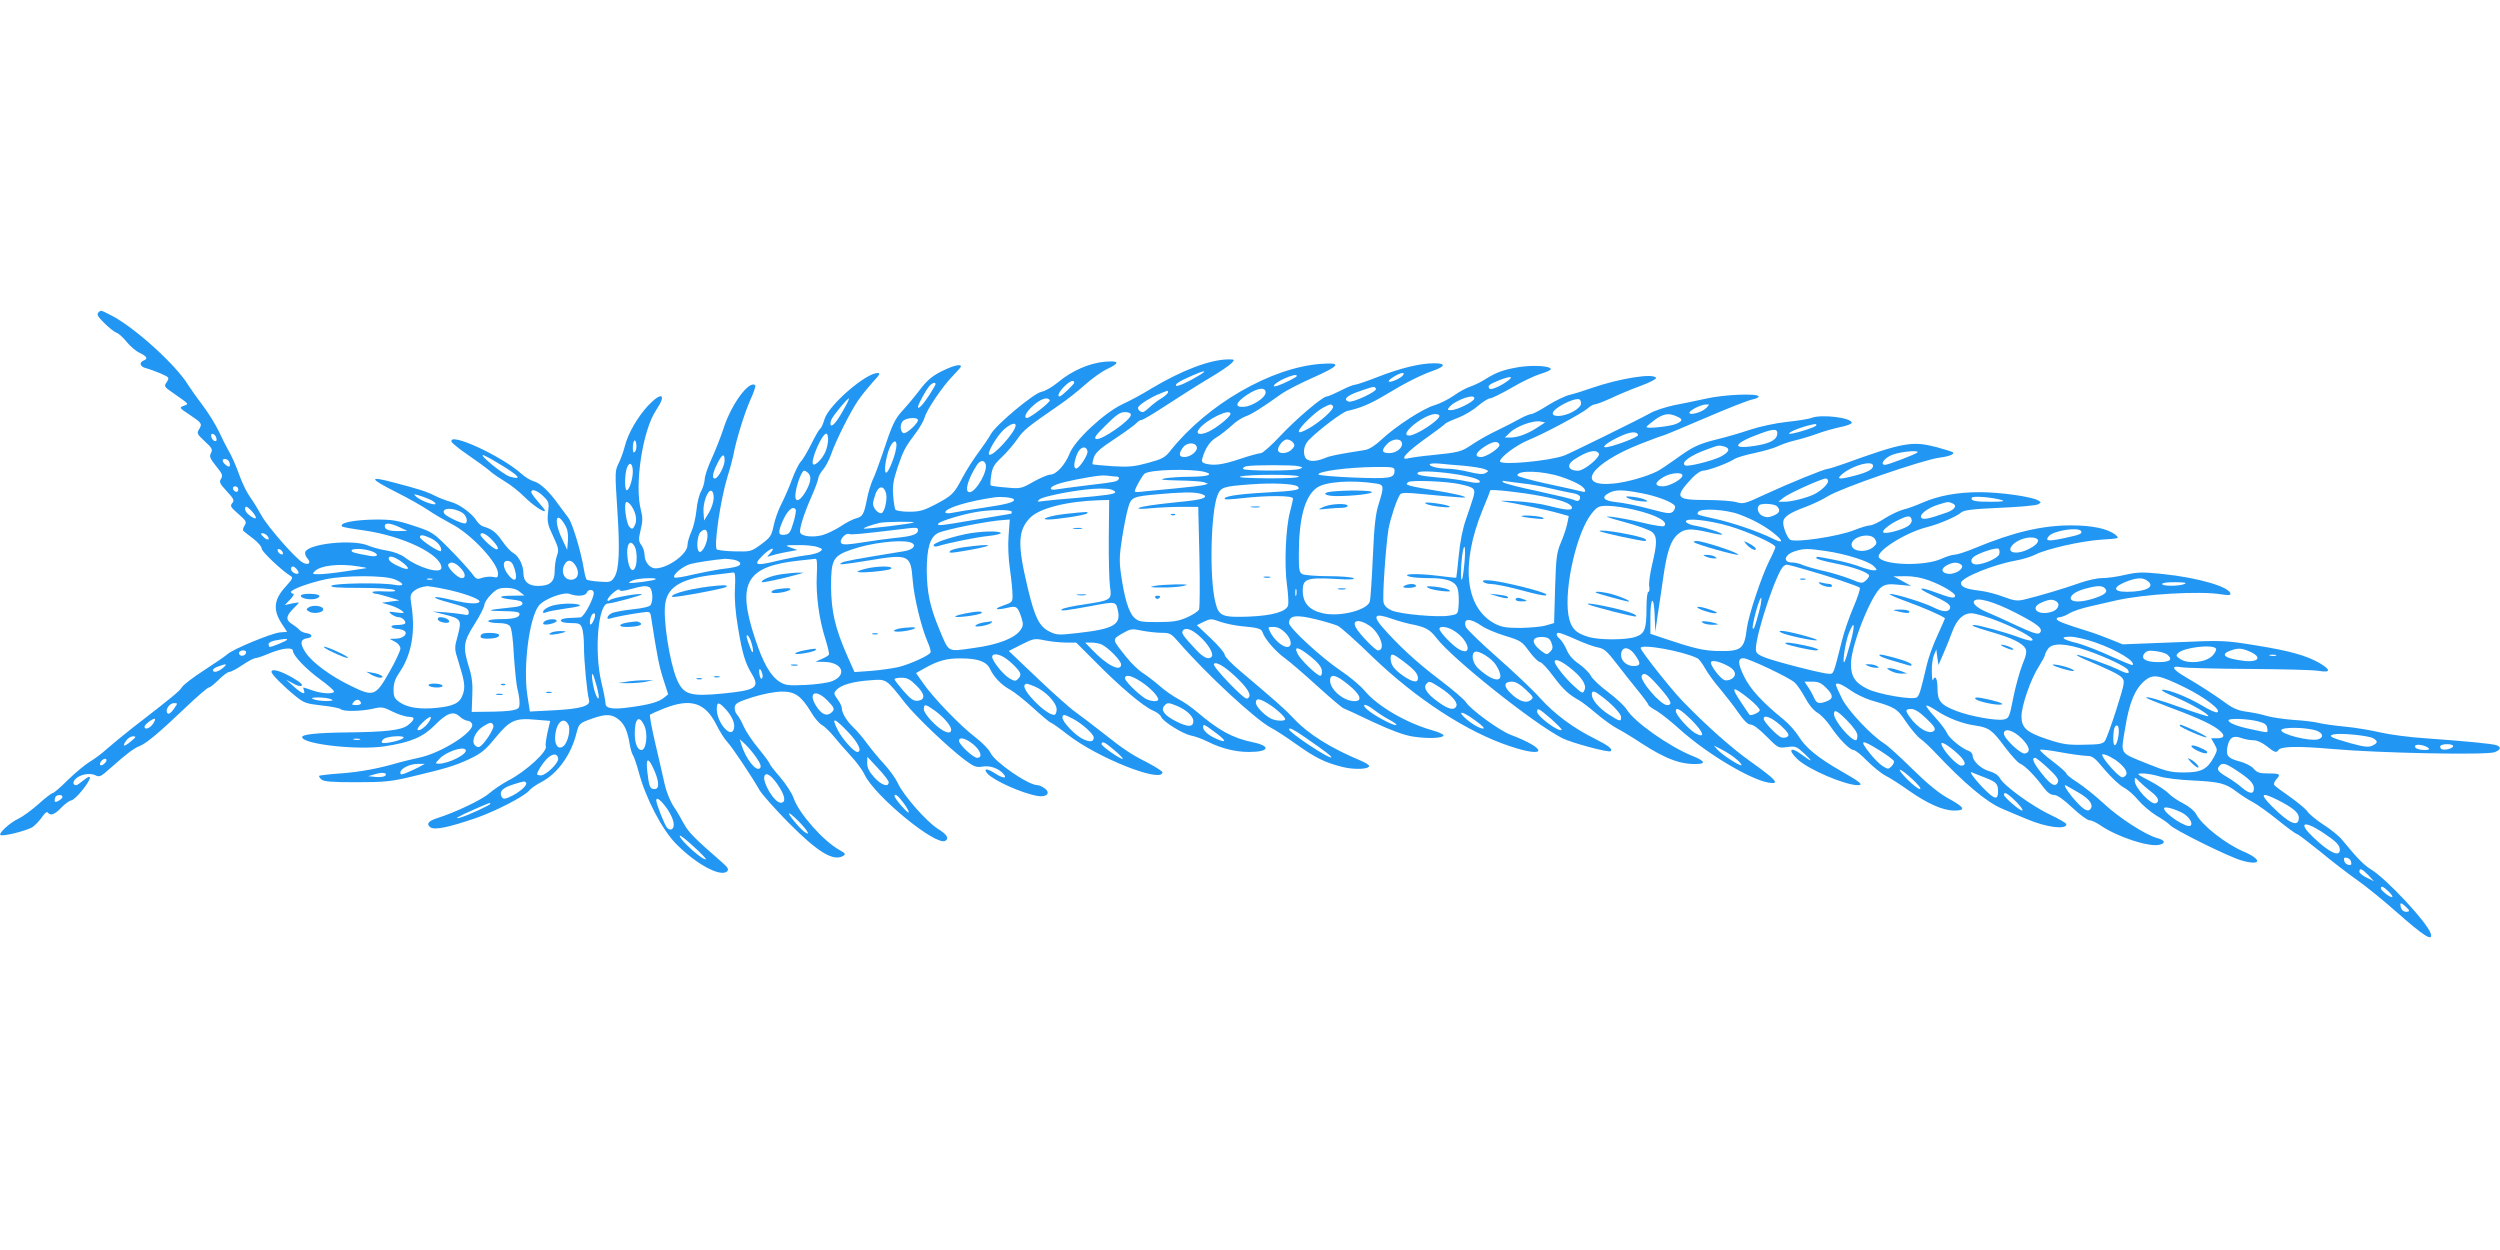 <?xml version="1.0" standalone="no"?>
<!DOCTYPE svg PUBLIC "-//W3C//DTD SVG 20010904//EN"
 "http://www.w3.org/TR/2001/REC-SVG-20010904/DTD/svg10.dtd">
<svg version="1.0" xmlns="http://www.w3.org/2000/svg"
 width="1280pt" height="640pt" viewBox="0 0 1280 640"
 preserveAspectRatio="xMidYMid meet">
<g transform="translate(0,640) scale(0.1,-0.1)"
fill="#2196f3" stroke="none">
<path d="M503 4799 c-9 -9 0 -23 32 -54 24 -24 52 -46 63 -49 10 -4 34 -25 51
-47 18 -22 48 -48 67 -56 37 -18 43 -30 19 -39 -25 -10 -17 -33 13 -39 15 -4
48 -16 74 -27 45 -20 46 -21 32 -44 -15 -22 -14 -24 28 -53 91 -64 86 -58 58
-69 -23 -9 -23 -10 33 -47 61 -41 64 -45 45 -75 -11 -18 -8 -24 30 -59 38 -35
42 -43 32 -61 -9 -17 -5 -27 26 -66 32 -39 36 -48 26 -65 -11 -17 -7 -25 29
-64 36 -39 40 -47 28 -61 -12 -15 -8 -21 31 -55 41 -36 44 -41 32 -60 -8 -12
-10 -25 -5 -28 4 -4 27 -22 51 -40 23 -18 42 -40 42 -50 0 -16 108 -117 148
-140 14 -8 10 -15 -25 -54 -63 -68 -67 -122 -16 -197 l23 -35 -37 -3 c-43 -4
-239 -85 -268 -111 -11 -10 -66 -48 -122 -84 -56 -36 -106 -75 -112 -86 -11
-19 -46 -48 -253 -208 -44 -35 -102 -82 -128 -105 -26 -24 -66 -54 -90 -68
-23 -14 -73 -55 -111 -92 -38 -38 -73 -68 -78 -68 -6 0 -39 -25 -73 -56 -35
-31 -81 -65 -104 -76 -42 -19 -102 -74 -92 -83 10 -10 141 23 167 42 14 11 36
34 48 52 12 18 24 27 28 21 12 -19 36 -10 68 24 18 19 41 36 52 38 21 3 95 94
95 116 0 9 -11 4 -31 -12 -17 -14 -34 -26 -38 -26 -18 0 -20 15 -5 31 22 24
76 34 104 19 19 -10 27 -6 75 37 81 72 119 101 149 113 34 12 107 74 242 203
56 53 107 97 113 97 7 0 29 18 51 40 22 22 46 40 55 40 8 0 38 16 66 35 28 19
58 35 65 35 8 0 41 11 74 25 65 27 120 33 120 12 0 -23 68 -94 140 -146 39
-28 70 -56 70 -61 0 -15 -62 -12 -110 5 -23 8 -44 15 -46 15 -2 0 -1 -7 2 -15
10 -25 -10 -17 -52 20 l-39 35 37 -20 c40 -23 62 -12 25 12 -71 47 -137 70
-137 48 0 -12 59 -72 123 -124 43 -35 54 -39 134 -48 49 -5 92 -14 98 -19 13
-13 103 -11 163 2 46 11 54 10 103 -15 29 -14 66 -26 82 -26 34 0 32 -15 -6
-44 -33 -25 -116 -34 -312 -36 -155 -2 -231 -10 -228 -25 6 -36 288 -67 423
-46 132 20 195 47 254 106 64 65 97 77 130 46 12 -11 30 -21 39 -21 10 0 21
-8 24 -17 15 -39 -159 -150 -274 -173 -32 -7 -78 -18 -103 -25 -105 -31 -201
-48 -298 -55 -56 -4 -105 -10 -108 -12 -2 -3 3 -11 12 -19 13 -11 55 -14 178
-14 142 0 175 3 281 28 184 44 224 56 301 92 59 28 80 46 131 108 74 90 101
102 207 92 l73 -6 -14 -60 c-7 -33 -11 -64 -9 -68 15 -24 -100 -130 -191 -177
-30 -16 -74 -45 -97 -65 -37 -33 -173 -98 -268 -128 -46 -15 -57 -30 -34 -47
21 -15 94 0 231 47 99 34 249 111 274 141 9 11 36 30 61 43 84 43 153 139 181
249 13 52 15 54 84 78 69 24 98 22 134 -7 30 -26 44 -58 56 -130 4 -22 11 -45
15 -50 5 -6 19 -47 31 -90 35 -132 118 -291 189 -364 104 -106 231 -174 263
-142 9 10 4 19 -23 43 -141 123 -173 155 -196 196 -14 26 -38 68 -55 93 -17
25 -37 75 -45 110 -8 35 -29 129 -48 209 -19 80 -31 148 -28 151 4 3 37 18 75
33 134 52 207 29 264 -83 18 -36 43 -76 57 -90 26 -28 126 -178 164 -245 13
-23 80 -98 150 -169 152 -153 231 -200 281 -168 12 8 8 13 -19 28 -82 44 -209
187 -236 265 -8 25 -40 74 -70 109 -30 34 -54 66 -54 70 0 4 -25 38 -56 76
-31 37 -65 88 -76 113 -11 25 -26 53 -35 62 -8 9 -13 26 -11 38 2 19 18 27 93
51 52 16 114 28 147 28 68 1 100 -22 150 -104 17 -30 42 -59 55 -66 13 -7 40
-33 61 -58 20 -25 60 -71 88 -101 28 -30 60 -73 70 -95 52 -111 367 -369 414
-340 21 13 8 33 -39 62 -58 37 -176 171 -204 233 -11 24 -43 69 -72 100 -28
30 -67 78 -87 105 -20 28 -51 64 -68 80 -35 33 -60 75 -60 100 0 9 -10 29 -22
45 -20 28 -20 31 -5 48 23 25 84 43 173 49 83 7 81 8 178 -116 53 -68 222
-229 306 -292 47 -35 58 -39 91 -34 39 7 84 -10 108 -39 20 -24 -6 -21 -44 4
-41 27 -64 27 -39 -1 33 -36 175 -100 255 -114 48 -9 71 15 37 39 -12 9 -28
16 -36 16 -48 0 -220 119 -241 166 -7 16 -42 52 -77 79 -79 60 -215 202 -266
275 l-38 54 43 24 c68 39 115 52 186 51 88 0 132 -16 150 -54 19 -41 59 -83
101 -105 19 -10 73 -52 119 -94 46 -42 87 -76 91 -76 4 0 43 -27 86 -61 153
-119 480 -249 486 -194 1 6 -35 28 -78 51 -85 43 -118 65 -237 159 -42 33
-100 77 -129 98 -29 20 -118 100 -198 176 l-145 138 65 33 c63 32 67 32 121
21 30 -6 79 -11 107 -11 l52 0 98 -98 c122 -124 243 -227 293 -249 22 -9 41
-24 44 -33 7 -23 111 -88 153 -96 21 -4 60 -18 87 -32 69 -34 139 -52 210 -52
104 0 115 30 18 50 -101 21 -173 60 -282 153 -28 24 -72 55 -98 68 -25 13 -67
42 -92 64 -25 22 -65 53 -88 68 -24 15 -63 53 -88 85 -72 90 -72 87 -20 118
44 25 49 26 102 15 31 -6 77 -11 101 -11 42 0 49 -4 86 -47 142 -164 397 -400
475 -440 20 -10 77 -47 126 -82 103 -73 148 -95 239 -118 62 -15 136 -12 136
6 0 4 -19 16 -42 26 -156 65 -270 137 -343 215 -47 50 -89 87 -277 246 -43 36
-78 73 -78 82 0 10 -32 47 -71 84 l-71 67 36 18 c34 16 39 16 85 -1 27 -9 75
-19 107 -22 87 -8 102 -12 109 -33 10 -32 67 -98 115 -132 25 -18 99 -82 165
-142 66 -60 127 -112 135 -114 8 -3 76 -34 151 -70 92 -43 158 -67 202 -74 74
-12 157 -9 158 6 0 5 -26 17 -58 26 -134 38 -279 123 -344 200 -23 28 -78 74
-123 104 -100 67 -266 220 -266 245 0 39 35 44 134 20 50 -12 102 -28 115 -34
14 -6 94 -77 178 -159 225 -216 483 -384 702 -457 193 -65 198 -15 5 58 -56
21 -203 128 -228 166 -8 14 -71 67 -138 118 -116 88 -208 173 -291 268 -51 59
-37 72 46 43 34 -12 78 -24 97 -28 76 -14 101 -27 135 -72 82 -107 498 -438
643 -512 46 -24 240 -76 249 -67 11 11 -11 28 -80 63 -113 56 -208 127 -282
209 -37 42 -137 136 -221 210 -84 74 -156 144 -159 154 -15 46 20 48 85 3 19
-13 72 -35 118 -49 78 -24 85 -28 122 -80 23 -30 47 -54 55 -54 8 0 39 -33 69
-74 52 -69 79 -93 132 -122 12 -7 52 -37 88 -68 36 -30 84 -65 106 -76 22 -11
78 -45 125 -76 126 -82 206 -111 293 -105 37 2 25 18 -34 41 -118 48 -297 174
-335 237 -12 19 -55 59 -95 89 -41 30 -81 68 -89 84 -8 16 -36 43 -61 61 -30
20 -52 45 -63 73 -10 23 -26 47 -35 55 -19 16 -21 31 -5 31 6 0 46 -15 88 -34
42 -19 93 -38 113 -41 31 -6 46 -19 92 -79 30 -39 80 -102 110 -139 31 -38 56
-72 56 -76 0 -4 18 -18 41 -30 22 -13 75 -55 117 -93 138 -125 362 -259 457
-275 61 -10 41 13 -91 107 -96 68 -226 183 -349 310 -60 62 -215 258 -215 272
0 23 215 -15 290 -52 8 -3 26 -27 40 -52 14 -25 48 -72 76 -104 27 -33 70 -87
93 -121 31 -44 50 -63 65 -63 13 0 45 -24 81 -61 60 -60 60 -60 105 -54 43 6
48 4 90 -35 46 -43 39 -44 -16 -3 -57 43 -73 25 -21 -24 54 -52 243 -133 309
-133 31 0 13 16 -82 70 -121 69 -185 121 -221 180 -16 26 -51 65 -77 86 -109
88 -173 158 -203 222 -32 65 -32 92 -3 92 26 0 235 -99 262 -124 13 -11 37
-47 54 -78 18 -35 43 -65 63 -77 18 -10 47 -41 65 -67 44 -66 101 -124 120
-124 9 0 40 -25 70 -56 30 -30 73 -65 95 -76 22 -11 75 -45 117 -75 99 -69
176 -103 234 -103 62 0 54 16 -32 63 -47 26 -105 73 -184 151 -63 62 -128 121
-144 130 -65 41 -184 167 -215 229 -17 34 -31 66 -31 70 0 16 29 5 74 -27 26
-19 73 -41 104 -51 127 -37 135 -42 181 -111 24 -35 57 -75 74 -87 17 -12 51
-44 76 -71 148 -157 263 -254 343 -287 35 -15 91 -39 126 -53 101 -43 202 -55
202 -26 0 5 -37 27 -82 48 -93 44 -237 148 -258 187 -9 16 -28 29 -53 36 -43
11 -87 52 -87 80 0 10 -9 20 -19 24 -35 11 -102 65 -113 93 -7 15 -34 51 -61
80 -27 29 -47 56 -44 59 4 3 27 -9 53 -26 57 -38 133 -67 199 -76 68 -10 86
-23 151 -111 31 -41 65 -79 77 -84 24 -9 78 -64 121 -123 19 -25 35 -37 52
-37 17 0 47 -21 94 -65 38 -36 78 -65 88 -65 11 0 37 -12 58 -27 85 -58 249
-112 301 -98 33 8 28 23 -12 34 -60 16 -196 104 -274 177 -42 39 -102 87 -133
107 -32 20 -58 41 -58 46 0 5 -31 33 -69 62 -39 29 -68 56 -66 60 3 3 49 -2
102 -12 54 -10 114 -18 134 -19 33 0 42 -7 95 -71 33 -39 76 -79 96 -90 20
-10 54 -39 75 -65 21 -25 63 -61 94 -80 31 -18 62 -40 69 -48 18 -23 301 -163
365 -181 102 -30 111 3 12 45 -93 40 -214 135 -243 192 -8 16 -36 39 -65 54
-28 14 -62 37 -75 51 -13 14 -56 43 -96 64 -71 37 -72 38 -37 39 20 0 58 -7
85 -15 27 -9 103 -18 169 -21 141 -7 169 -14 227 -58 24 -18 61 -42 83 -53 22
-12 80 -53 128 -92 48 -39 92 -71 97 -71 5 0 57 -40 117 -88 59 -49 146 -116
193 -149 47 -33 135 -105 195 -158 145 -128 194 -160 180 -114 -18 57 -228
281 -306 328 -34 20 -73 60 -144 147 -16 21 -60 57 -98 81 -37 24 -74 55 -83
68 -8 13 -49 46 -89 75 -41 28 -77 55 -81 61 -3 6 1 18 10 28 25 27 20 31 -39
31 -46 0 -59 4 -76 24 -12 14 -43 30 -71 37 -60 16 -72 29 -64 73 9 49 29 62
70 48 18 -7 46 -12 63 -12 19 0 45 -12 68 -30 40 -32 50 -36 60 -21 12 20 96
22 280 6 239 -21 789 -32 828 -16 31 12 35 26 10 35 -19 8 -157 21 -365 36
-80 5 -184 19 -231 30 -47 11 -129 25 -184 30 -54 5 -114 14 -133 19 -19 5
-76 12 -127 15 -51 4 -113 13 -139 21 -26 8 -71 17 -101 21 -39 5 -68 16 -101
40 -60 44 -142 97 -211 137 -69 40 -79 61 -25 51 21 -4 178 -8 349 -9 170 -1
331 -5 358 -10 60 -10 62 5 5 39 -69 40 -156 64 -330 92 -162 26 -165 26 -422
15 l-258 -10 -57 23 c-31 13 -87 34 -126 46 -114 35 -155 51 -155 61 0 5 7 9
16 9 9 0 31 9 48 19 17 11 65 27 106 36 41 10 102 23 135 31 146 33 430 49
538 31 31 -5 47 -5 47 2 0 35 -163 83 -346 102 -105 11 -129 10 -193 -4 -40
-10 -94 -17 -120 -17 -25 0 -77 -12 -116 -26 -70 -25 -203 -65 -282 -84 -35
-8 -51 -6 -107 15 -36 14 -92 28 -123 31 -67 8 -93 19 -93 39 0 27 164 94 281
115 34 6 80 20 101 31 58 29 232 69 337 76 93 6 94 6 72 25 -39 31 -118 48
-227 48 -148 0 -294 -34 -492 -116 -45 -19 -92 -34 -105 -34 -12 0 -42 -10
-67 -21 -82 -38 -286 -34 -319 5 -24 29 133 129 245 157 60 15 152 54 175 75
14 12 57 18 197 24 99 4 187 12 197 18 17 9 17 10 -2 21 -37 19 -193 41 -297
41 -115 0 -211 -18 -294 -54 -31 -14 -75 -30 -97 -35 -22 -6 -65 -26 -95 -45
-30 -20 -64 -36 -76 -36 -11 0 -47 -11 -80 -24 -81 -33 -306 -66 -329 -49 -15
12 -35 61 -35 87 0 29 29 49 118 82 37 14 87 38 112 54 65 41 489 187 571 197
48 6 78 18 68 27 -3 3 -41 15 -85 27 -124 32 -169 24 -471 -85 -40 -14 -77
-26 -83 -26 -17 0 -199 -74 -320 -130 -105 -49 -114 -52 -150 -41 -20 6 -89
11 -152 11 -160 0 -168 12 -74 113 19 20 44 37 55 37 25 0 128 38 160 59 14 9
62 23 107 32 46 10 98 25 116 34 18 9 58 23 88 30 30 7 81 22 113 34 32 12 85
27 118 34 33 6 60 17 60 22 1 26 -152 45 -204 26 -14 -6 -71 -15 -127 -21 -58
-6 -141 -24 -189 -40 -47 -16 -123 -38 -168 -49 -97 -24 -126 -38 -213 -101
-36 -26 -78 -54 -95 -63 -56 -28 -159 -57 -225 -63 -199 -19 -114 104 141 204
59 23 110 42 114 42 3 0 100 40 214 89 113 49 223 92 244 96 20 4 34 11 31 16
-10 16 -177 9 -269 -12 -49 -11 -124 -26 -165 -34 -41 -9 -95 -26 -120 -40
-61 -34 -409 -205 -440 -217 -74 -28 -330 -52 -330 -30 0 21 83 83 146 109 89
37 271 135 303 162 13 12 30 21 38 21 7 0 44 14 81 31 37 18 105 46 151 63 47
17 83 36 80 41 -11 26 -187 -2 -334 -53 -33 -12 -81 -27 -106 -33 -26 -6 -77
-31 -115 -55 -38 -24 -75 -44 -84 -44 -8 0 -35 -11 -60 -25 -25 -14 -77 -41
-117 -60 -40 -19 -95 -50 -123 -69 -57 -39 -67 -42 -205 -56 -55 -5 -110 -13
-122 -16 -56 -15 -10 34 107 116 41 29 77 57 80 61 3 4 31 17 63 29 32 12 78
39 103 61 25 21 53 39 62 39 9 0 60 25 112 55 52 31 119 62 148 71 28 8 52 19
52 24 0 16 -87 22 -160 11 -79 -13 -117 -26 -176 -63 -21 -14 -55 -30 -75 -37
-20 -6 -58 -27 -85 -46 -27 -19 -72 -42 -100 -50 -59 -17 -197 -107 -270 -175
-34 -32 -63 -50 -85 -54 -145 -23 -177 -29 -207 -42 -52 -21 -91 -18 -101 8
-11 30 -2 64 23 88 54 54 169 140 194 146 66 14 118 36 195 82 102 62 178 100
242 123 66 23 70 39 8 39 -72 0 -174 -25 -289 -70 -56 -22 -109 -40 -117 -40
-8 0 -41 -13 -73 -30 -32 -16 -64 -30 -71 -30 -21 0 -157 -115 -239 -203 -45
-48 -89 -87 -98 -87 -9 0 -58 -13 -108 -30 -90 -30 -132 -35 -176 -24 -17 5
-21 11 -16 28 16 53 39 87 73 107 20 12 54 39 76 59 22 21 54 42 72 48 30 10
84 44 182 114 25 18 97 55 160 83 144 64 153 80 45 72 -255 -18 -582 -207
-771 -444 -28 -36 -42 -43 -115 -63 -70 -19 -98 -22 -182 -17 -54 4 -100 8
-102 10 -2 2 1 18 7 36 8 24 34 47 108 95 54 36 103 72 110 80 8 9 19 16 26
16 7 0 66 35 131 78 66 43 162 104 216 136 53 31 104 66 114 77 17 18 16 19
-17 19 -93 -1 -236 -55 -392 -148 -45 -28 -113 -65 -151 -82 -94 -45 -243
-184 -270 -253 -22 -56 -68 -107 -98 -107 -12 0 -50 -16 -86 -36 -63 -36 -67
-37 -140 -30 -42 3 -77 8 -80 11 -2 2 -1 26 3 52 6 40 15 56 55 93 26 25 61
66 79 92 29 44 54 64 211 172 36 24 96 71 134 105 37 33 88 69 111 80 71 33
68 45 -8 39 -79 -7 -170 -46 -242 -107 -27 -22 -64 -44 -83 -47 -40 -8 -235
-171 -259 -217 -9 -17 -37 -58 -62 -92 -25 -33 -63 -92 -83 -130 -44 -84 -52
-92 -141 -139 -58 -30 -79 -36 -132 -36 -36 0 -67 5 -71 11 -3 6 -9 39 -11 73
-4 48 1 77 22 141 29 86 38 104 95 180 21 28 40 62 44 77 8 36 96 166 146 215
22 23 40 43 40 47 0 14 -41 4 -99 -25 -48 -24 -74 -46 -110 -93 -25 -33 -65
-81 -88 -106 -43 -47 -55 -73 -105 -225 -17 -49 -38 -108 -49 -130 -10 -22
-24 -67 -30 -100 -15 -77 -22 -91 -56 -99 -16 -4 -51 -22 -79 -41 -28 -18 -71
-39 -94 -45 -48 -13 -106 -6 -113 13 -6 17 19 97 59 187 19 43 34 85 34 93 0
7 10 26 23 41 13 15 32 50 42 79 24 70 99 219 138 276 17 25 51 67 75 94 37
39 41 47 25 47 -61 0 -254 -168 -272 -238 -7 -23 -16 -44 -22 -47 -5 -4 -26
-39 -45 -78 -20 -40 -44 -81 -55 -92 -10 -11 -30 -52 -44 -90 -14 -39 -39 -95
-54 -125 -16 -30 -34 -81 -40 -112 -11 -52 -17 -60 -64 -95 -51 -37 -53 -38
-136 -36 -46 1 -87 6 -91 10 -16 17 19 257 55 373 13 41 26 91 30 110 14 78
58 219 87 283 17 37 28 70 25 74 -30 29 -122 -95 -162 -219 -15 -46 -43 -117
-62 -158 -19 -41 -35 -88 -35 -105 -1 -16 -9 -43 -18 -60 -10 -16 -21 -60 -24
-97 -4 -37 -15 -86 -26 -110 -11 -24 -20 -55 -20 -69 0 -46 -101 -119 -164
-119 -29 0 -56 33 -56 70 0 14 -7 36 -16 49 -15 20 -15 30 -4 78 11 43 11 64
2 99 -35 129 8 412 78 515 55 82 28 96 -42 22 -55 -60 -103 -143 -119 -208 -7
-27 -21 -67 -32 -88 -18 -36 -19 -45 -7 -227 15 -218 10 -318 -15 -356 -16
-24 -21 -26 -76 -22 -32 2 -62 7 -66 11 -3 4 -10 29 -14 55 -14 87 -59 237
-80 262 -11 14 -34 45 -52 70 -45 64 -94 109 -125 116 -15 4 -43 21 -62 38
-104 93 -375 217 -358 164 3 -7 41 -38 85 -68 44 -30 95 -67 113 -83 17 -15
53 -39 78 -54 26 -15 69 -49 95 -75 45 -45 107 -87 107 -72 0 4 -16 24 -35 45
-19 22 -35 44 -35 49 0 20 32 9 62 -21 29 -28 30 -33 24 -83 -5 -47 -2 -63 26
-121 28 -60 30 -71 20 -99 -7 -18 -12 -53 -12 -79 0 -56 -24 -77 -86 -77 -48
0 -74 23 -74 64 0 41 -24 89 -51 104 -14 7 -39 35 -57 61 -32 46 -54 63 -97
75 -11 3 -27 17 -35 30 -23 37 -88 85 -134 97 -22 6 -58 20 -80 31 -41 21 -78
33 -208 67 -134 36 -130 22 15 -51 56 -28 127 -68 158 -89 31 -21 84 -52 118
-70 100 -50 241 -200 241 -256 0 -20 -4 -22 -25 -17 -13 3 -38 1 -55 -4 -28
-10 -32 -9 -57 26 -16 20 -66 76 -113 123 -83 83 -87 86 -182 117 -81 27 -111
32 -190 32 -114 -1 -195 -17 -176 -36 3 -3 54 -12 113 -20 198 -28 395 -123
395 -191 0 -34 -117 -1 -187 53 -20 15 -56 29 -92 35 -32 5 -76 17 -97 26 -77
33 -304 10 -321 -33 -3 -8 2 -23 11 -33 21 -23 6 -37 -23 -22 -36 19 -178 181
-210 238 -18 32 -44 75 -59 96 -16 21 -38 66 -51 100 -26 71 -44 112 -65 147
-8 14 -28 54 -45 90 -17 36 -54 96 -83 134 -29 38 -62 85 -74 104 -62 103
-277 298 -396 358 -55 28 -51 27 -65 13z m5640 -319 c-61 -37 -115 -61 -121
-55 -8 8 16 23 82 52 63 28 81 29 39 3z m1038 -4 c-14 -16 -71 -39 -71 -28 0
10 52 41 69 42 10 0 11 -3 2 -14z m-541 -1 c0 -6 -68 -40 -99 -50 -38 -12 -15
14 33 36 40 18 66 24 66 14z m1085 -21 c-40 -31 -94 -54 -100 -43 -9 14 -1 21
48 41 55 22 79 23 52 2z m-2225 -13 c0 -9 -66 -71 -75 -71 -14 0 -2 25 24 51
29 29 51 37 51 20z m-710 -8 c0 -3 -14 -28 -31 -54 -31 -49 -59 -78 -59 -63 0
13 40 86 58 107 15 17 32 23 32 10z m2255 -23 c8 -14 -121 -74 -141 -66 -29
11 -8 31 57 53 75 26 76 26 84 13z m-565 -20 c0 -26 -69 -71 -112 -73 -49 -3
-42 22 16 61 56 37 96 42 96 12z m-500 1 c0 -5 -15 -19 -33 -30 -19 -11 -46
-32 -61 -46 -15 -14 -30 -25 -34 -25 -16 0 -30 16 -24 26 11 16 64 50 107 67
49 20 45 19 45 8z m1568 -33 c-6 -17 -88 -57 -117 -58 -20 0 -22 2 -10 16 31
37 137 73 127 42z m-3223 -45 c-35 -65 -62 -99 -71 -90 -4 4 -2 17 3 29 11 24
81 108 89 108 3 0 -6 -21 -21 -47z m1050 38 c5 -9 -100 -91 -117 -91 -18 0 -6
28 25 57 42 40 79 54 92 34z m2720 -17 c0 -11 -15 -27 -40 -41 -46 -26 -105
-31 -105 -9 0 24 104 79 135 72 6 -2 10 -11 10 -22z m-1270 -14 c9 -14 -67
-82 -127 -115 -34 -19 -48 -22 -48 -13 0 18 86 101 125 121 36 19 42 20 50 7z
m1910 -10 c-22 -21 -85 -39 -85 -23 0 12 59 42 85 42 19 1 19 1 0 -19z m-2945
-34 c0 -27 -148 -130 -177 -124 -14 4 -5 18 49 71 53 53 73 67 97 67 20 0 31
-5 31 -14z m510 5 c0 -15 -72 -73 -114 -92 -45 -20 -68 -11 -45 17 41 49 159
105 159 75z m1070 -10 c0 -23 -120 -101 -155 -101 -58 0 72 108 133 110 12 0
22 -4 22 -9z m1215 -3 c32 -14 32 -22 -2 -38 -30 -13 -153 -27 -153 -16 0 3
19 19 42 36 44 32 72 37 113 18z m-3885 -19 c0 -17 -59 -71 -73 -67 -20 7 -21
50 -1 65 22 16 74 17 74 2z m3177 -34 c-48 -33 -104 -55 -140 -55 l-32 0 27
26 c31 31 118 63 154 56 l25 -5 -34 -22z m-2677 7 c0 -34 -120 -166 -136 -149
-10 9 38 91 73 125 32 30 63 42 63 24z m4100 1 c0 -5 -32 -18 -70 -29 -39 -12
-70 -18 -70 -14 0 11 83 41 133 49 4 0 7 -2 7 -6z m-200 -41 c0 -30 -30 -49
-94 -61 -146 -27 -141 6 9 60 65 24 85 24 85 1z m-713 -9 c4 -11 -136 -63
-167 -63 -22 1 14 27 75 56 52 24 86 27 92 7z m-7279 -17 c3 -12 -1 -17 -10
-14 -7 3 -15 13 -16 22 -3 12 1 17 10 14 7 -3 15 -13 16 -22z m3132 -6 c0 -17
-6 -45 -14 -63 -15 -36 -53 -74 -63 -64 -15 16 45 157 68 157 5 0 9 -14 9 -30z
m-989 -63 c-8 -8 -11 -2 -11 19 0 40 14 54 18 19 2 -15 -1 -32 -7 -38z m3369
48 c10 -13 10 -19 -5 -35 -19 -21 -60 -27 -70 -10 -10 16 23 60 44 60 10 0 24
-7 31 -15z m557 0 c9 -25 -26 -55 -64 -55 -39 0 -42 14 -11 47 25 26 66 31 75
8z m-2587 -14 c0 -37 -39 -141 -53 -141 -13 0 -2 78 17 125 16 38 36 47 36 16z
m3087 2 c5 -15 -66 -63 -94 -63 -39 0 -27 26 27 59 37 22 61 24 67 4z m-1550
-10 c8 -21 -30 -53 -63 -53 -28 0 -31 16 -8 48 18 26 62 30 71 5z m2701 1 c34
-10 26 -30 -22 -54 -45 -21 -165 -51 -178 -43 -25 14 27 52 114 83 61 22 56
21 86 14z m-3260 -25 c3 -17 -37 -80 -55 -87 -18 -5 -16 30 2 74 15 37 47 45
53 13z m2618 -11 c11 -17 -75 -88 -106 -88 -53 0 -62 31 -17 59 66 43 109 52
123 29z m1631 5 c-10 -9 -150 -63 -165 -63 -30 0 -4 36 38 52 43 16 140 25
127 11z m-7269 -53 c111 -66 132 -90 61 -70 -31 10 -155 109 -136 110 5 0 39
-18 75 -40z m1162 13 c0 -31 -34 -93 -50 -93 -16 0 -12 26 12 75 25 51 38 57
38 18z m-2536 -9 c4 -9 4 -19 1 -22 -6 -6 -35 18 -35 29 0 16 28 10 34 -7z
m3872 -9 c14 -35 -49 -145 -82 -145 -27 0 -10 64 37 138 16 25 37 29 45 7z
m-1806 -39 c0 -39 -18 -96 -31 -96 -12 0 -11 82 1 115 13 34 30 23 30 -19z
m4259 29 c40 -4 85 -11 100 -16 24 -10 25 -11 7 -21 -14 -8 -37 -6 -86 6 -37
9 -84 16 -103 16 -49 0 -97 11 -97 22 0 5 22 7 53 4 28 -3 85 -8 126 -11z
m2091 0 c0 -18 -27 -33 -96 -51 -81 -21 -95 -18 -59 11 54 44 155 70 155 40z
m-2941 -2 c23 -6 23 -7 5 -14 -28 -11 -282 -11 -289 0 -3 5 5 12 17 14 37 7
241 7 267 0z m491 -22 c0 -40 -20 -43 -210 -36 -99 4 -180 11 -180 16 0 16
147 36 288 38 94 1 102 -1 102 -18z m-973 -7 c50 -13 19 -24 -69 -25 -51 0
-111 -4 -133 -8 -32 -7 -17 -9 70 -11 61 -1 119 -5 130 -9 l20 -8 -20 -6 c-11
-3 -74 -11 -140 -17 -66 -6 -141 -13 -167 -16 -27 -4 -48 -4 -48 0 0 14 40 85
52 92 32 20 235 25 305 8z m-2029 -6 c18 -18 14 -47 -13 -95 -34 -57 -60 -59
-51 -2 8 49 32 109 43 109 5 0 14 -5 21 -12z m3335 -9 c73 -13 110 -26 103
-38 -4 -5 -30 -4 -64 4 -31 7 -93 16 -137 19 -104 9 -131 16 -113 28 14 9 116
3 211 -13z m522 -11 c72 -25 112 -47 120 -66 4 -11 -1 -13 -22 -7 -16 4 -95
22 -176 39 -81 18 -148 36 -148 42 0 28 131 24 226 -8z m619 7 c-1 -19 -67
-55 -100 -55 -45 0 -44 20 4 48 37 22 98 26 96 7z m-2898 -5 c19 0 17 -17 -3
-24 -9 -4 -75 -13 -147 -21 -72 -9 -143 -18 -158 -21 -16 -3 -28 -1 -28 4 0
14 40 29 126 46 109 21 135 24 168 20 16 -2 35 -4 42 -4z m934 0 c0 -6 -60
-10 -162 -9 -97 1 -153 4 -138 9 37 12 300 12 300 0z m2710 -23 c0 -16 -35
-49 -70 -67 -35 -18 -120 -40 -155 -39 l-30 0 28 22 c28 22 192 96 215 97 6 0
12 -6 12 -13z m-2312 -13 c38 -6 39 -15 11 -104 -16 -50 -23 -111 -30 -270 -5
-113 -12 -215 -15 -228 -10 -45 -152 -82 -241 -62 -69 15 -103 53 -103 116 0
60 21 68 165 60 75 -5 105 -3 95 4 -8 5 -66 10 -128 10 -62 0 -122 5 -133 10
-17 9 -19 22 -19 100 0 185 30 297 91 342 43 32 178 42 307 22z m427 -3 c76
-17 81 -23 68 -68 -6 -21 -23 -71 -37 -111 -17 -48 -30 -113 -37 -185 -6 -62
-12 -113 -13 -115 -2 -1 -47 4 -102 11 -101 12 -187 9 -134 -6 14 -4 58 -7 98
-7 97 0 139 -18 147 -62 4 -18 5 -53 3 -78 -3 -44 -3 -45 -48 -52 -57 -10
-248 7 -294 26 -23 10 -37 23 -42 40 -7 28 11 288 25 377 9 51 41 149 59 177
7 10 31 11 118 2 216 -20 229 -21 209 -12 -11 5 -51 14 -90 21 -210 35 -216
37 -194 53 17 11 196 4 264 -11z m320 4 c33 -3 96 -14 140 -25 44 -10 97 -22
118 -25 20 -3 37 -12 37 -19 0 -20 -11 -26 -30 -16 -10 5 -94 25 -186 45 -92
19 -173 40 -178 46 -8 7 -4 9 14 5 14 -2 52 -7 85 -11z m-1151 -16 c19 -17 -6
-22 -165 -31 -146 -8 -220 -20 -207 -34 3 -2 45 0 94 6 128 14 254 13 254 -2
0 -7 -7 -38 -15 -68 -22 -80 -30 -269 -16 -373 7 -49 9 -97 6 -107 -10 -32
-81 -52 -200 -57 -137 -5 -155 2 -172 72 -32 124 -24 464 11 550 17 41 30 45
169 55 112 9 227 3 241 -11z m-5424 -15 c0 -9 -5 -14 -12 -12 -18 6 -21 28 -4
28 9 0 16 -7 16 -16z m3317 -21 c7 -31 -8 -95 -23 -100 -17 -5 -44 25 -44 48
0 11 7 35 14 54 17 40 42 39 53 -2z m1151 21 c12 -4 22 -10 22 -14 0 -10 -52
-17 -205 -30 -66 -5 -138 -12 -160 -15 -36 -5 -38 -5 -22 9 16 12 134 38 232
49 53 7 109 7 133 1z m-2034 -47 c-1 -19 -12 -52 -25 -73 l-24 -39 -3 42 c-4
48 22 117 40 110 8 -2 13 -19 12 -40z m4237 13 c104 -20 150 -37 157 -57 5
-18 -30 -16 -118 7 -41 11 -120 22 -175 24 -55 3 -84 2 -65 0 61 -9 233 -45
288 -61 l54 -15 -7 -36 c-4 -21 -18 -64 -32 -97 -23 -54 -26 -77 -31 -238 l-5
-177 -41 -12 c-23 -7 -81 -12 -131 -13 -74 0 -97 4 -132 22 -152 82 -176 303
-62 583 22 52 39 96 39 99 0 8 164 -10 261 -29z m513 15 c80 -15 158 -45 171
-65 4 -6 0 -19 -8 -28 -15 -14 -26 -13 -123 13 -59 16 -134 31 -168 34 -67 7
-81 25 -36 48 33 17 71 16 164 -2z m-2265 -1 c17 -4 31 -10 31 -14 0 -14 -33
-21 -178 -35 -79 -8 -151 -19 -160 -25 -11 -6 9 -7 63 -2 44 4 116 7 160 7
l80 0 6 -255 c3 -140 2 -262 -2 -271 -5 -9 -32 -27 -61 -40 -44 -19 -70 -24
-150 -24 -87 0 -99 2 -121 23 -28 27 -50 99 -67 219 -10 68 -9 98 5 188 9 58
23 128 31 155 16 55 22 58 159 70 112 10 168 11 204 4z m-3941 -30 c17 -7 32
-18 32 -23 0 -13 -79 16 -100 37 -13 12 -12 13 10 7 14 -4 40 -13 58 -21z
m2991 1 c14 -14 -27 -26 -149 -44 -74 -11 -150 -23 -167 -27 -19 -4 -33 -2
-33 3 0 22 120 58 255 77 32 4 85 -1 94 -9z m5059 -5 c20 -6 6 -9 -50 -9 -82
-1 -112 5 -102 21 7 10 104 2 152 -12z m-4571 -192 c-1 -106 2 -219 6 -250 10
-70 9 -71 -134 -93 -57 -8 -107 -19 -113 -25 -10 -10 19 -7 149 17 127 24 128
24 138 -20 18 -75 -19 -97 -204 -118 -98 -11 -109 -11 -145 7 -53 26 -76 72
-112 224 -53 221 -51 293 11 358 48 50 190 86 359 91 l47 1 -2 -192z m-2443
160 c23 -35 29 -74 16 -98 -10 -20 -14 -21 -27 -8 -18 19 -31 128 -15 128 7 0
18 -10 26 -22z m6760 16 c29 -11 17 -32 -26 -48 -91 -32 -120 -38 -130 -28
-15 15 29 50 82 67 54 17 54 17 74 9z m-896 -16 c20 -20 14 -35 -18 -48 -23
-10 -37 -10 -55 -2 -24 11 -33 41 -18 55 11 12 78 8 91 -5z m-7788 -59 c0 -13
-47 18 -53 36 -3 7 -3 16 1 20 7 7 52 -40 52 -56z m7058 41 c114 -27 175 -61
153 -83 -5 -5 -55 3 -112 17 -57 14 -129 27 -159 30 -43 5 -28 -1 67 -27 67
-18 131 -41 143 -52 25 -23 25 -57 -1 -165 -11 -47 -18 -97 -15 -112 3 -16 1
-28 -4 -28 -6 0 -10 -36 -10 -84 0 -108 -9 -131 -57 -147 -47 -16 -184 -17
-240 0 -67 19 -92 47 -103 114 -22 140 44 427 121 520 28 34 35 37 82 37 29 0
89 -9 135 -20z m-6000 -16 c23 -15 31 -54 10 -54 -20 1 -95 37 -103 50 -19 31
46 34 93 4z m1706 17 c3 -5 -2 -35 -12 -67 -15 -51 -21 -59 -45 -62 -32 -4
-35 11 -12 65 24 58 55 87 69 64z m1106 -11 c0 -5 -1 -10 -2 -10 -2 0 -82 -14
-178 -30 -193 -33 -204 -34 -195 -20 7 11 116 45 190 58 69 13 185 14 185 2z
m3723 -13 c72 -26 140 -64 186 -103 46 -38 38 -48 -16 -20 -69 34 -205 81
-298 101 -90 20 -89 20 -80 34 12 20 140 13 208 -12z m885 -30 c2 -9 -7 -23
-20 -31 -31 -20 -115 -42 -125 -32 -10 9 30 42 82 66 45 22 59 21 63 -3z
m-6895 -25 c13 -21 17 -46 15 -79 l-4 -48 -27 58 c-43 91 -30 148 16 69z
m2271 -54 c-4 -51 -1 -118 7 -173 7 -49 13 -108 13 -129 1 -38 0 -40 -49 -57
-53 -18 -36 -25 27 -10 43 10 49 5 68 -52 10 -32 9 -42 -4 -61 -28 -43 -115
-77 -242 -94 -136 -19 -124 -25 -174 94 -49 118 -64 189 -65 304 0 112 17 170
56 190 33 18 261 64 342 68 l27 2 -6 -82z m3691 48 c97 -29 235 -91 235 -107
0 -5 -14 -37 -31 -70 -40 -79 -107 -282 -115 -345 -13 -109 -28 -120 -154
-117 -72 2 -123 15 -272 65 l-68 23 0 82 c0 109 18 119 22 11 l3 -83 13 90 c8
50 20 135 28 190 19 131 38 189 75 220 35 29 63 31 155 10 36 -9 68 -14 71
-12 6 7 -75 34 -131 44 -27 4 -52 14 -54 22 -7 21 114 9 223 -23z m-4176 19
c-7 -6 -251 -36 -256 -31 -4 4 42 20 82 29 27 6 180 8 174 2z m-2634 -24 l40
-19 -42 -1 c-50 -1 -73 7 -73 25 0 19 27 17 75 -5z m2655 -16 c0 -21 -31 -31
-115 -39 -38 -4 -114 -14 -168 -23 -73 -12 -101 -13 -109 -5 -14 14 19 55 39
48 11 -5 61 0 253 23 97 12 100 12 100 -4z m-1078 -36 c-4 -39 -29 -82 -42
-74 -16 10 -11 82 6 100 24 24 39 13 36 -26z m7033 32 c8 -14 -5 -19 -90 -37
-80 -17 -96 -14 -75 11 23 28 151 48 165 26z m-9286 -25 c18 -22 -2 -25 -21
-4 -14 13 -15 18 -4 18 7 0 19 -6 25 -14z m1150 -20 c49 -50 34 -68 -17 -22
-23 21 -42 42 -42 47 0 19 28 7 59 -25z m-313 8 c34 -16 58 -46 52 -65 -4 -11
-108 57 -108 71 0 14 17 12 56 -6z m7395 -6 c10 -18 8 -24 -11 -40 -37 -30
-110 -22 -110 13 0 43 100 66 121 27z m823 6 c23 -9 8 -33 -35 -54 -63 -33
-119 -21 -87 17 25 31 88 50 122 37z m-5766 -20 c39 -11 22 -38 -28 -46 -252
-41 -307 -51 -320 -59 -23 -13 -2 -11 135 11 209 35 218 31 228 -101 7 -88 44
-242 77 -317 11 -24 17 -48 14 -53 -10 -17 -104 -59 -162 -74 -31 -7 -95 -16
-142 -20 l-85 -6 -37 83 c-62 141 -82 227 -83 355 0 139 10 157 107 190 95 33
242 51 296 37z m-1408 -23 c13 -24 13 -91 0 -111 -14 -23 -31 1 -37 54 -8 69
13 101 37 57z m937 -2 c26 -10 27 -11 10 -24 -10 -7 -44 -16 -75 -19 -31 -4
-94 -16 -140 -27 -113 -28 -127 -23 -80 24 39 40 75 53 42 15 -19 -21 -19 -21
1 -14 11 4 46 13 79 19 l59 11 -34 12 c-33 12 -31 13 38 13 39 1 84 -4 100
-10z m3311 -81 c-4 -44 -10 -83 -13 -86 -7 -7 -6 66 1 122 11 78 20 51 12 -36z
m2738 44 c-7 -20 -79 -52 -117 -52 -25 0 -34 19 -17 36 20 20 121 54 131 44 5
-4 6 -17 3 -28z m-8788 9 c3 -8 -1 -12 -9 -9 -7 2 -15 10 -17 17 -3 8 1 12 9
9 7 -2 15 -10 17 -17z m451 8 c44 -15 40 -33 -6 -25 -78 14 -93 18 -93 27 0
12 60 11 99 -2z m7447 0 c101 -14 226 -53 249 -79 18 -19 17 -20 -3 -20 -12 0
-43 9 -70 19 -28 11 -87 27 -132 35 -96 19 -90 18 -90 8 0 -4 42 -16 93 -26
94 -18 177 -48 177 -64 0 -5 -8 -16 -18 -25 -17 -15 -22 -15 -77 8 -33 13 -94
32 -135 41 -41 9 -89 23 -107 30 -17 8 -42 14 -56 14 -53 0 -41 42 17 59 43
13 63 13 152 0z m-7296 -51 c49 -34 52 -53 4 -33 -42 17 -64 33 -64 46 0 16
26 10 60 -13z m1709 6 c17 -4 31 -12 31 -19 0 -14 -21 -20 -105 -30 -27 -4
-89 -16 -138 -27 -48 -12 -90 -18 -94 -15 -12 13 41 57 81 69 35 9 115 21 177
27 9 0 31 -2 48 -5z m423 -78 c-5 -101 11 -223 43 -325 13 -41 22 -78 19 -83
-3 -5 -20 -15 -37 -22 l-32 -14 46 -1 c92 -2 118 -66 41 -98 -21 -9 -80 -17
-137 -20 -89 -4 -104 -2 -133 16 -47 30 -85 96 -126 221 -95 286 -47 371 227
400 39 4 77 8 83 9 7 1 9 -27 6 -83z m-1546 27 c16 -55 0 -68 -33 -27 -31 39
-31 77 -1 72 16 -2 25 -14 34 -45z m310 23 c23 -37 15 -70 -18 -74 -36 -4 -57
35 -40 73 15 32 37 32 58 1z m-591 -11 c28 -27 33 -55 9 -55 -21 0 -77 57 -69
70 10 17 35 11 60 -15z m7685 15 c24 -16 -25 -52 -64 -48 -38 4 -41 27 -6 45
30 15 50 16 70 3z m-8205 -10 c28 -4 46 -8 40 -9 -5 -1 -53 -8 -105 -16 -52
-8 -113 -15 -135 -15 -36 0 -38 1 -23 16 29 29 125 40 223 24z m7408 -16 c112
-31 269 -84 279 -93 4 -4 -10 -48 -32 -99 -22 -51 -49 -129 -60 -175 -44 -174
-41 -167 -66 -167 -30 0 -277 63 -331 85 -34 14 -43 22 -43 42 0 79 109 403
143 425 16 10 5 12 110 -18z m-7723 1 c7 -9 11 -18 8 -20 -9 -10 -38 7 -38 21
0 18 14 18 30 -1z m2243 -97 c-3 -57 2 -121 16 -203 21 -130 37 -181 70 -235
43 -71 22 -84 -149 -101 -168 -16 -201 -6 -235 74 -37 88 -71 308 -59 386 13
89 85 130 259 149 44 5 85 10 91 11 8 1 10 -23 7 -81z m-1743 46 c54 -22 52
-38 -2 -28 -65 12 -308 8 -321 -5 -8 -8 33 -11 149 -11 92 0 165 -5 174 -11
11 -7 -4 -9 -52 -7 -36 2 -64 0 -61 -4 2 -5 10 -8 17 -8 7 0 37 -8 67 -17 l54
-17 -45 -6 -45 -6 40 -12 c22 -6 49 -19 60 -27 19 -15 17 -16 -25 -11 -41 6
-43 5 -26 -9 11 -8 27 -15 37 -15 19 0 42 -24 32 -33 -3 -4 -22 -7 -40 -7 -20
0 -32 -4 -28 -10 3 -5 16 -10 28 -10 12 0 28 -4 36 -9 23 -15 -5 -41 -43 -41
l-31 -1 28 -15 c16 -8 27 -23 27 -35 0 -11 -25 -65 -56 -119 -71 -125 -81
-129 -197 -72 -104 50 -199 120 -233 172 -29 44 -27 67 8 72 31 4 29 22 -2 26
-14 2 -29 9 -35 15 -5 7 -22 20 -37 30 -36 22 -35 41 2 79 17 16 30 31 30 33
0 1 -16 -1 -36 -5 l-36 -8 28 29 c15 16 22 29 16 29 -7 0 -12 4 -12 9 0 13 93
47 177 65 97 21 301 21 353 0z m7857 -6 c66 -24 133 -64 133 -78 0 -16 -22
-12 -95 15 -87 33 -107 27 -30 -9 84 -38 105 -53 99 -71 -8 -20 -37 -19 -82 4
-49 25 -197 71 -225 70 -12 0 25 -17 83 -38 84 -30 182 -73 198 -86 1 -1 -16
-40 -37 -86 -22 -46 -47 -115 -56 -154 -31 -133 -38 -155 -50 -165 -19 -16
-199 15 -254 43 -64 31 -85 65 -84 130 2 99 107 359 157 392 21 14 39 16 89
11 l62 -6 -45 25 -45 24 62 1 c40 0 83 -8 120 -22z m-7664 5 c-7 -2 -19 -2
-25 0 -7 3 -2 5 12 5 14 0 19 -2 13 -5z m1144 1 c-7 -7 -130 -23 -136 -18 -2
2 7 8 20 13 26 11 126 15 116 5z m7638 -8 c42 -30 -6 -56 -106 -56 -76 0 -72
27 8 56 49 17 75 17 98 0z m190 -16 c-28 -12 -115 -12 -115 0 0 6 29 10 68 9
46 0 61 -3 47 -9z m-8908 -26 c94 -19 185 -52 178 -65 -9 -14 -62 -10 -145 10
-101 25 -114 13 -14 -13 91 -25 104 -31 104 -53 0 -12 -7 -14 -27 -9 -16 3
-57 8 -93 11 l-65 4 60 -15 c86 -22 90 -27 69 -107 -18 -65 -18 -68 3 -134 32
-102 36 -129 23 -168 -15 -44 -45 -60 -132 -69 -85 -9 -150 0 -191 28 -28 20
-32 28 -32 67 1 33 9 56 32 89 61 90 81 209 59 345 -7 43 -5 52 10 66 18 16
42 25 72 28 7 0 47 -6 89 -15z m1047 10 c17 -7 22 -69 7 -92 -4 -8 -43 -17
-94 -22 -47 -5 -95 -14 -106 -20 -23 -12 -29 -35 -8 -27 16 6 108 24 164 31
41 6 42 5 47 -26 30 -194 40 -247 62 -315 l25 -78 -21 -17 c-27 -22 -75 -36
-173 -49 -90 -13 -127 -7 -127 20 0 11 -9 59 -21 108 -37 156 -17 403 34 403
20 0 178 43 173 47 -8 8 -149 -17 -163 -29 -7 -6 -13 -6 -13 -1 0 16 57 66 62
53 2 -8 19 -7 58 4 64 17 73 18 94 10z m7455 -8 c15 -18 -4 -33 -65 -52 -56
-17 -100 -18 -110 -3 -10 17 20 41 73 55 63 17 88 17 102 0z m-8118 -16 l24
-19 -64 -1 c-75 0 -73 -12 2 -20 37 -4 52 -9 52 -20 0 -11 -18 -17 -75 -22
-109 -11 -115 -16 -22 -17 63 -1 82 -4 82 -15 0 -18 -31 -26 -102 -26 -32 0
-58 -4 -58 -10 0 -5 22 -10 49 -10 32 0 53 -5 62 -16 8 -10 16 -63 20 -150 5
-73 13 -150 18 -171 6 -21 11 -52 11 -70 0 -29 -3 -33 -37 -40 -21 -4 -76 -7
-123 -7 l-85 -1 3 81 c3 61 -1 97 -17 148 -32 104 -29 130 29 221 28 44 50 88
50 98 0 10 15 34 34 53 29 29 41 34 79 34 30 0 53 -7 68 -20z m3976 -17 c-3
-10 -5 -4 -5 12 0 17 2 24 5 18 2 -7 2 -21 0 -30z m-3597 11 c0 -30 -51 -124
-68 -125 -9 -1 -35 -2 -56 -3 -62 -2 -58 -26 3 -26 46 0 53 -3 61 -26 6 -14
10 -58 10 -97 0 -70 15 -230 26 -272 8 -30 -44 -45 -187 -52 l-116 -6 -13 83
c-22 144 9 394 58 458 25 34 127 73 159 61 37 -14 80 -11 87 6 7 20 36 19 36
-1z m5965 -101 c-22 -80 -25 -87 -31 -80 -3 3 5 43 17 89 13 45 25 75 27 66 2
-10 -4 -44 -13 -75z m1314 0 c117 -60 145 -83 124 -104 -9 -9 -38 1 -120 39
-59 28 -126 58 -148 67 -47 19 -77 44 -68 57 13 23 101 -2 212 -59z m209 58
c23 -14 9 -45 -25 -54 -70 -21 -114 21 -50 48 37 17 57 18 75 6z m-7483 -83
c-10 -31 -25 -47 -25 -26 0 24 11 48 22 48 5 0 6 -10 3 -22z m7197 -23 c111
-45 193 -95 156 -95 -10 0 -41 9 -70 20 -55 21 -197 60 -219 60 -26 0 1 -11
87 -36 105 -30 159 -57 174 -84 8 -15 5 -34 -15 -82 -14 -35 -35 -111 -47
-170 -20 -102 -22 -106 -50 -112 -37 -7 -168 16 -239 43 -82 31 -99 51 -99
116 0 51 -12 72 -23 43 -3 -7 -6 13 -6 44 -1 31 4 69 11 85 l12 28 5 -40 6
-40 26 60 c14 33 34 81 43 107 24 66 57 98 100 98 20 0 87 -20 148 -45z
m-3231 -18 c55 -37 87 -127 44 -127 -14 0 -96 85 -113 117 -21 39 17 45 69 10z
m2463 -89 c-14 -51 -27 -94 -31 -98 -12 -10 6 106 23 148 29 73 34 46 8 -50z
m-2893 52 c35 -35 37 -77 4 -72 -25 5 -63 39 -81 75 -14 27 -14 27 17 27 21 0
40 -10 60 -30z m869 7 c71 -47 90 -128 23 -93 -32 16 -103 90 -103 106 0 18
46 11 80 -13z m-1309 -24 c44 -39 73 -88 64 -103 -13 -21 -42 -9 -81 33 -64
68 -76 85 -69 96 12 21 45 11 86 -26z m-2292 -40 c12 -42 6 -58 -7 -22 -21 54
-24 72 -13 65 5 -4 15 -23 20 -43z m4095 4 c8 -21 6 -31 -7 -44 -16 -16 -18
-16 -44 3 -58 44 -53 77 12 72 22 -2 32 -10 39 -31z m2783 4 c110 -38 209 -98
192 -116 -3 -2 -54 19 -114 46 -60 28 -136 57 -169 66 -79 19 -93 33 -35 33
24 0 81 -13 126 -29z m-9257 14 c0 -6 -83 -40 -90 -37 -3 1 -5 8 -5 15 0 6 16
15 35 18 50 9 60 10 60 4z m4173 -26 c36 -19 97 -82 97 -101 0 -41 -74 -4
-149 76 l-35 36 33 0 c18 0 42 -5 54 -11z m5044 -30 c97 -34 198 -82 208 -99
13 -21 -3 -21 -42 -2 -46 24 -214 84 -220 79 -2 -2 16 -12 39 -22 126 -53 179
-79 193 -95 15 -17 13 -29 -29 -162 -25 -79 -52 -152 -59 -162 -11 -15 -29
-18 -108 -19 -80 -2 -108 2 -184 27 -109 36 -135 59 -135 118 0 55 48 193 89
256 17 27 31 53 31 58 0 5 7 20 16 32 22 32 92 29 201 -9z m659 10 c3 -6 -5
-23 -19 -37 -34 -34 -123 -43 -163 -17 -23 15 -25 19 -11 32 28 28 178 46 193
22z m-4634 -42 c36 -29 54 -52 56 -70 2 -15 -2 -27 -8 -27 -16 0 -100 80 -116
112 -22 43 4 37 68 -15z m1662 6 c29 -41 26 -53 -11 -53 -33 0 -63 26 -63 55
0 48 41 48 74 -2z m3140 23 c71 -29 53 -60 -29 -49 -93 11 -120 32 -67 51 38
15 58 14 96 -2z m-10254 -5 c0 -14 -18 -23 -30 -16 -6 4 -8 11 -5 16 8 12 35
12 35 0z m6400 -67 c56 -89 -2 -99 -92 -16 -29 27 -38 77 -15 85 20 7 87 -35
107 -69z m3436 55 c31 -26 15 -39 -45 -39 -67 0 -94 18 -70 46 10 12 24 15 58
10 24 -3 50 -11 57 -17z m-5963 -10 c28 -14 76 -59 88 -81 6 -11 4 -21 -7 -32
-14 -15 -18 -15 -46 1 -32 19 -88 89 -88 110 0 16 24 17 53 2z m2054 -26 c56
-43 72 -62 73 -85 0 -26 -26 -22 -76 12 -47 33 -64 57 -64 89 0 29 11 26 67
-16z m4466 30 c-7 -2 -21 -2 -30 0 -10 3 -4 5 12 5 17 0 24 -2 18 -5z m-3620
-58 c63 -48 92 -91 80 -117 -9 -21 -11 -20 -53 18 -44 39 -100 110 -100 126 0
17 29 7 73 -27z m809 8 c42 -20 53 -48 27 -67 -12 -8 -29 -12 -40 -8 -21 8
-69 70 -69 89 0 15 37 9 82 -14z m-2499 -74 c55 -55 68 -87 41 -96 -15 -5
-177 164 -169 177 10 17 64 -17 128 -81z m-5202 61 c-24 -21 -51 -26 -51 -11
0 5 12 14 28 19 42 16 49 13 23 -8z m2762 -30 c3 -11 2 -22 -3 -25 -4 -3 -10
8 -12 25 -5 32 6 32 15 0z m-840 -98 c10 -48 -9 -30 -22 22 -15 63 -13 104 3
51 7 -22 16 -55 19 -73z m5435 27 c59 -67 68 -89 37 -89 -33 0 -143 129 -129
151 12 20 33 6 92 -62z m-2655 30 c46 -30 87 -73 87 -90 0 -15 -44 -10 -70 7
-41 28 -100 87 -100 101 0 22 34 15 83 -18z m1061 -15 c62 -50 74 -84 31 -84
-56 0 -125 59 -125 106 0 37 31 30 94 -22z m4281 -13 c102 -50 193 -119 167
-128 -7 -3 -43 13 -80 36 -70 42 -176 84 -202 79 -8 -2 21 -18 65 -36 81 -34
179 -91 171 -99 -2 -2 -60 16 -127 40 -118 43 -200 66 -189 54 3 -4 62 -27
130 -53 143 -53 216 -88 247 -117 27 -24 21 -37 -17 -37 l-29 0 17 -30 c16
-28 16 -31 -3 -67 -34 -62 -65 -78 -153 -78 -67 0 -91 6 -183 43 -151 61 -141
45 -118 185 21 131 50 199 100 242 43 35 71 31 204 -34z m-6493 9 c45 -44 47
-73 7 -78 -21 -2 -36 8 -73 50 -25 29 -46 56 -46 60 0 5 16 8 36 8 29 0 44 -8
76 -40z m2679 -9 c58 -37 93 -76 86 -95 -10 -25 -40 -19 -92 19 -56 39 -79 73
-63 92 14 18 18 17 69 -16z m441 -12 c40 -38 42 -41 24 -54 -23 -18 -60 -5
-103 37 -36 35 -33 58 8 58 19 0 41 -13 71 -41z m1537 10 c38 -37 39 -56 5
-69 -40 -16 -54 -12 -66 18 -7 15 -20 39 -31 55 l-18 27 40 0 c31 0 46 -7 70
-31z m-4051 6 c55 -23 112 -83 112 -117 0 -16 -5 -28 -13 -28 -43 0 -172 132
-150 154 8 8 8 8 51 -9z m3655 -61 c31 -25 57 -52 57 -60 0 -12 -47 -32 -53
-23 -2 2 -20 29 -40 59 -58 86 -50 92 36 24z m-757 14 c57 -42 104 -92 104
-110 0 -24 -5 -23 -62 13 -51 33 -88 76 -88 103 0 22 12 20 46 -6z m-3961 -23
c39 -40 41 -47 20 -65 -22 -18 -47 -8 -72 29 -49 72 -11 98 52 36z m-2540 5
c15 -6 9 -9 -25 -9 -25 0 -54 4 -65 9 -15 6 -9 9 25 9 25 0 54 -4 65 -9z m153
-18 c2 -7 -7 -12 -23 -12 -24 0 -26 2 -15 15 14 17 31 16 38 -3z m4642 -3 c40
-24 90 -69 90 -81 0 -12 -48 -10 -73 3 -36 19 -77 62 -77 81 0 24 17 23 60 -3z
m-5601 -30 c-14 -20 -25 -27 -31 -21 -15 15 9 52 33 52 20 0 20 0 -2 -31z
m2830 -4 c33 -38 47 -75 37 -101 -17 -44 -86 39 -86 104 0 41 10 40 49 -3z
m2309 20 c47 -20 82 -53 82 -77 0 -31 -27 -32 -85 -3 -61 30 -84 58 -64 81 15
18 21 18 67 -1z m1085 -70 c57 -30 44 -39 -15 -9 -68 34 -120 73 -113 84 3 5
25 -5 48 -23 23 -18 59 -41 80 -52z m-2326 46 c45 -33 83 -77 83 -97 0 -29
-44 -12 -91 35 -28 27 -49 57 -49 70 0 28 9 27 57 -8z m3155 -42 c32 -29 57
-54 54 -56 -13 -14 -126 69 -126 93 0 22 8 18 72 -37z m721 -8 c62 -63 70 -95
15 -64 -33 20 -98 93 -98 112 0 24 25 9 83 -48z m1200 10 c40 -38 49 -53 40
-62 -23 -23 -84 11 -126 71 -23 33 -22 40 9 40 17 0 43 -16 77 -49z m-404 -12
c32 -33 51 -60 51 -75 0 -13 -3 -24 -8 -24 -28 0 -112 101 -112 134 0 27 17
18 69 -35z m-1934 22 c17 -11 41 -29 55 -40 40 -33 0 -26 -48 8 -63 46 -69 72
-7 32z m-2030 -12 c47 -25 105 -78 105 -95 0 -23 -19 -25 -55 -8 -39 18 -105
87 -105 109 0 20 8 19 55 -6z m-3294 -7 c-14 -26 -48 -55 -61 -50 -7 2 2 18
21 36 36 35 55 42 40 14z m6916 -26 c36 -34 45 -47 37 -56 -7 -7 -21 -9 -32
-6 -22 7 -92 80 -92 96 0 23 41 7 87 -34z m-8333 9 c-16 -24 -44 -34 -44 -16
0 11 39 41 52 41 5 0 1 -11 -8 -25z m2513 -6 c22 -42 13 -129 -13 -129 -20 0
-34 34 -34 84 0 77 21 97 47 45z m8263 18 c35 -9 46 -17 48 -34 4 -27 10 -27
-76 -8 -75 15 -122 33 -122 47 0 12 97 8 150 -5z m-8650 -17 c13 -24 -2 -91
-25 -110 -27 -22 -48 7 -42 57 7 67 44 96 67 53z m1433 -39 c53 -55 73 -101
46 -101 -17 0 -77 67 -99 111 -36 70 -20 67 53 -10z m-1817 34 c6 -15 -50
-101 -72 -109 -7 -3 -18 2 -24 10 -18 21 6 72 44 95 37 23 45 23 52 4z m3696
-35 c57 -42 61 -56 11 -35 -45 19 -73 43 -73 62 0 18 4 16 62 -27z m4625 -13
c-8 -58 -27 -72 -27 -20 0 50 8 75 22 67 6 -4 8 -24 5 -47z m1016 21 c33 -13
35 -36 3 -44 -41 -10 -186 26 -186 47 0 18 133 16 183 -3z m-5177 -36 c101
-70 134 -95 130 -100 -10 -9 -216 127 -216 144 0 11 23 0 86 -44z m3665 -3
c41 -41 48 -71 16 -77 -21 -4 -107 77 -107 102 0 31 48 18 91 -25z m1798 2
c27 -15 27 -25 -3 -39 -20 -9 -42 -6 -109 12 -103 29 -121 38 -88 46 34 8 174
-6 200 -19z m-11479 -17 c-35 -30 -47 -28 -24 4 8 12 24 22 35 22 18 0 16 -4
-11 -26z m1395 17 c-13 -13 -97 -31 -108 -24 -6 3 -2 12 8 20 21 15 115 19
100 4z m-222 -8 c-7 -2 -21 -2 -30 0 -10 3 -4 5 12 5 17 0 24 -2 18 -5z m3140
-24 c39 -32 50 -69 20 -69 -20 0 -93 68 -93 87 0 22 34 14 73 -18z m-1111 -67
c22 -32 27 -47 19 -55 -20 -20 -73 48 -96 123 l-7 25 27 -25 c15 -14 41 -45
57 -68z m1799 65 c45 -35 81 -68 77 -72 -6 -7 -108 64 -108 75 0 13 11 12 31
-3z m3954 -30 c38 -24 70 -48 72 -54 2 -6 -4 -18 -13 -27 -15 -15 -18 -15 -44
1 -16 10 -44 38 -64 63 -59 74 -49 78 49 17z m396 -14 c42 -38 50 -63 21 -63
-24 0 -102 86 -102 113 0 12 38 -11 81 -50z m2414 26 c5 -5 -1 -9 -17 -9 -36
0 -59 10 -52 22 7 11 53 2 69 -13z m125 11 c0 -12 -45 -24 -60 -15 -5 3 -8 11
-5 16 8 12 65 12 65 -1z m-3671 -66 c18 -14 30 -29 27 -32 -7 -6 -98 53 -122
79 l-19 22 41 -21 c23 -12 56 -33 73 -48z m-6505 47 c13 -20 -85 -71 -137 -71
-20 0 -20 1 3 25 32 35 122 66 134 46z m474 -44 c4 -22 -62 -87 -89 -87 -10 0
-19 3 -19 6 0 12 24 51 48 77 29 30 55 32 60 4z m7972 -7 c41 -29 63 -58 57
-75 -4 -8 -13 -15 -21 -15 -14 0 -78 68 -98 103 -8 17 -7 18 14 12 12 -4 34
-16 48 -25z m-10294 -18 c-8 -9 -19 -13 -22 -9 -10 9 16 38 28 31 6 -4 4 -13
-6 -22z m4014 -97 c0 -28 -38 -15 -74 25 -26 29 -36 49 -36 73 l1 32 54 -58
c30 -32 55 -64 55 -72z m5936 72 c41 -38 56 -58 51 -70 -11 -30 -36 -18 -82
41 -44 55 -55 82 -35 82 5 0 35 -24 66 -53z m-7135 -14 c25 -59 25 -93 0 -93
-23 0 -28 12 -37 91 -8 73 6 74 37 2z m-1205 20 c-16 -8 -45 -22 -63 -29 -29
-12 -33 -12 -33 1 0 20 48 44 90 44 l35 0 -29 -16z m9301 -15 c71 -46 93 -69
93 -95 0 -31 -22 -29 -62 5 -18 16 -51 39 -73 52 -49 29 -57 40 -43 57 16 20
32 16 85 -19z m-1655 -48 c31 -29 47 -49 38 -50 -9 0 -38 23 -65 50 -64 65
-43 65 27 0z m-7820 18 c-5 -5 -27 -8 -48 -6 l-39 4 35 10 c38 12 67 7 52 -8z
m8193 -10 c56 -22 65 -31 65 -70 0 -37 -11 -41 -42 -15 -48 41 -114 121 -93
113 11 -5 42 -17 70 -28z m-6175 -48 c31 -49 34 -80 7 -80 -32 0 -95 105 -83
137 9 23 40 0 76 -57z m7023 -23 c38 -29 47 -51 24 -60 -24 -9 -107 80 -107
115 0 20 1 20 23 -3 13 -13 40 -37 60 -52z m-8319 44 c7 -10 -30 -44 -71 -65
-40 -20 -49 -20 -57 0 -9 24 11 42 63 58 57 18 59 18 65 7z m7948 -49 c55 -32
76 -60 63 -82 -12 -19 -33 -10 -73 34 -40 43 -72 92 -55 85 4 -2 34 -19 65
-37z m-342 -25 c37 -33 64 -67 53 -67 -13 0 -93 69 -93 81 0 14 13 10 40 -14z
m-9980 3 c0 -5 -9 -14 -20 -20 -15 -8 -20 -8 -20 3 0 8 3 17 7 20 10 10 33 8
33 -3z m4309 -35 c18 -25 28 -45 22 -45 -9 0 -71 72 -71 84 0 17 20 1 49 -39z
m7033 19 c77 -39 108 -65 108 -90 0 -53 -49 -32 -140 60 -62 63 -52 72 32 30z
m-8244 -48 c32 -49 41 -89 21 -102 -6 -3 -17 0 -23 7 -13 14 -56 123 -56 141
0 21 26 0 58 -46z m-908 28 c0 -6 -114 -59 -150 -69 -44 -13 -15 5 66 40 87
38 84 37 84 29z m8662 -45 c33 -17 58 -53 44 -66 -16 -17 -136 61 -136 88 0
12 45 1 92 -22z m-7036 -106 c-4 -4 -26 12 -48 37 -64 72 -65 90 -2 28 32 -32
54 -61 50 -65z m7750 9 c73 -48 94 -68 94 -93 0 -40 -55 -14 -137 65 -76 72
-51 88 43 28z m-8272 -141 c-11 -11 -134 98 -134 120 0 6 31 -18 69 -53 38
-34 67 -65 65 -67z m8424 -15 c3 -13 -1 -17 -14 -14 -11 2 -20 11 -22 22 -3
13 1 17 14 14 11 -2 20 -11 22 -22z m88 -67 l29 -31 -37 18 c-21 10 -38 24
-38 31 0 21 14 15 46 -18z m101 -81 c33 -31 28 -43 -7 -18 -16 12 -30 26 -30
31 0 15 12 11 37 -13z m98 -106 c-19 -4 -35 13 -35 37 0 10 8 7 26 -10 22 -20
23 -25 9 -27z"/>
<path d="M6817 3883 c-54 -6 -35 -23 26 -23 85 0 187 12 181 21 -5 9 -131 10
-207 2z"/>
<path d="M6775 3804 c-30 -14 -30 -14 19 -9 27 3 62 5 77 5 16 0 29 5 29 10 0
15 -91 11 -125 -6z"/>
<path d="M6853 3383 c9 -2 25 -2 35 0 9 3 1 5 -18 5 -19 0 -27 -2 -17 -5z"/>
<path d="M7301 3821 c9 -6 43 -13 75 -16 39 -4 54 -3 44 3 -8 5 -42 12 -75 16
-42 5 -55 4 -44 -3z"/>
<path d="M7190 3400 c-11 -7 -5 -10 23 -10 20 0 37 5 37 10 0 13 -40 13 -60 0z"/>
<path d="M7312 3390 c10 -6 42 -13 70 -16 41 -4 49 -3 36 6 -10 6 -42 13 -70
16 -41 4 -49 3 -36 -6z"/>
<path d="M6408 3803 c12 -2 30 -2 40 0 9 3 -1 5 -23 4 -22 0 -30 -2 -17 -4z"/>
<path d="M6473 3443 c9 -2 23 -2 30 0 6 3 -1 5 -18 5 -16 0 -22 -2 -12 -5z"/>
<path d="M7791 3756 c2 -2 31 -7 64 -10 42 -5 56 -4 45 3 -13 10 -119 16 -109
7z"/>
<path d="M7594 3422 c4 -7 22 -12 40 -12 19 0 78 -12 132 -26 122 -33 163 -40
149 -26 -13 13 -201 60 -274 69 -40 4 -52 3 -47 -5z"/>
<path d="M7670 3346 c43 -12 60 -12 47 0 -3 3 -25 7 -49 10 l-43 4 45 -14z"/>
<path d="M7760 3330 c0 -5 15 -10 33 -9 27 0 29 2 12 9 -28 12 -45 12 -45 0z"/>
<path d="M8332 3851 c9 -6 38 -14 65 -17 36 -4 44 -3 31 5 -9 6 -38 14 -65 17
-36 4 -44 3 -31 -5z"/>
<path d="M5998 3763 c7 -3 16 -2 19 1 4 3 -2 6 -13 5 -11 0 -14 -3 -6 -6z"/>
<path d="M5910 3400 c-28 -6 -21 -8 35 -8 39 -1 88 3 110 7 35 8 30 9 -35 9
-41 -1 -91 -4 -110 -8z"/>
<path d="M5915 3340 c4 -6 11 -8 16 -5 14 9 11 15 -7 15 -8 0 -12 -5 -9 -10z"/>
<path d="M5457 3769 c-75 -8 -139 -28 -92 -29 45 0 191 22 200 31 10 10 6 10
-108 -2z"/>
<path d="M5498 3693 c12 -2 30 -2 40 0 9 3 -1 5 -23 4 -22 0 -30 -2 -17 -4z"/>
<path d="M5518 3353 c12 -2 30 -2 40 0 9 3 -1 5 -23 4 -22 0 -30 -2 -17 -4z"/>
<path d="M8190 3681 c0 -6 212 -52 233 -51 5 0 6 4 3 8 -9 16 -236 56 -236 43z"/>
<path d="M8171 3366 c5 -5 156 -46 167 -46 15 1 -29 21 -75 35 -44 14 -102 20
-92 11z"/>
<path d="M8130 3307 c9 -9 242 -69 247 -63 3 3 -5 10 -18 15 -48 20 -241 61
-229 48z"/>
<path d="M4941 3665 c-90 -20 -161 -45 -161 -57 0 -6 9 -8 23 -4 63 19 200 46
259 52 37 4 65 11 62 15 -8 13 -110 9 -183 -6z"/>
<path d="M4941 3599 c-35 -4 -69 -13 -75 -19 -14 -14 1 -13 103 5 133 24 114
33 -28 14z"/>
<path d="M4941 3259 c-24 -5 -47 -11 -50 -15 -9 -10 123 6 134 17 11 11 -22
10 -84 -2z"/>
<path d="M5035 3213 c-16 -3 -34 -9 -40 -15 -13 -13 66 -1 80 13 6 6 6 8 0 8
-6 -1 -23 -4 -40 -6z"/>
<path d="M8673 3624 c12 -12 227 -72 227 -64 0 11 -181 70 -212 70 -12 0 -19
-3 -15 -6z"/>
<path d="M8939 3616 c19 -23 51 -40 51 -27 0 6 -15 18 -32 27 -31 16 -32 16
-19 0z"/>
<path d="M8735 3550 c11 -5 29 -9 40 -9 17 -1 17 1 5 9 -8 5 -26 9 -40 9 -23
0 -23 -1 -5 -9z"/>
<path d="M8690 3291 c0 -8 67 -31 90 -31 23 0 4 11 -44 25 -25 8 -46 10 -46 6z"/>
<path d="M8720 3210 c8 -5 31 -9 50 -9 32 1 33 2 10 9 -14 4 -36 8 -50 9 -20
1 -22 -1 -10 -9z"/>
<path d="M4436 3489 c-22 -5 -42 -12 -45 -15 -11 -12 160 3 171 14 15 15 -66
15 -126 1z"/>
<path d="M4610 3183 c-47 -9 -42 -21 7 -16 57 6 95 23 48 21 -16 0 -41 -3 -55
-5z"/>
<path d="M4468 3153 c6 -2 18 -2 25 0 6 3 1 5 -13 5 -14 0 -19 -2 -12 -5z"/>
<path d="M4001 3460 c-53 -8 -101 -27 -101 -40 0 -6 110 18 185 39 l30 9 -30
0 c-16 0 -54 -4 -84 -8z"/>
<path d="M3978 3383 c-16 -2 -28 -9 -28 -15 0 -11 80 -1 95 13 9 9 -15 10 -67
2z"/>
<path d="M4117 3070 c-20 -4 -41 -10 -45 -15 -10 -11 91 5 103 16 10 10 -2 10
-58 -1z"/>
<path d="M4053 2993 c9 -2 23 -2 30 0 6 3 -1 5 -18 5 -16 0 -22 -2 -12 -5z"/>
<path d="M9218 3433 c6 -2 18 -2 25 0 6 3 1 5 -13 5 -14 0 -19 -2 -12 -5z"/>
<path d="M9315 3413 c15 -15 65 -25 65 -13 0 5 -6 10 -12 10 -7 0 -24 3 -38 6
-17 5 -22 3 -15 -3z"/>
<path d="M9120 3161 c22 -13 167 -44 182 -39 14 5 -150 48 -179 48 -15 -1 -16
-2 -3 -9z"/>
<path d="M9143 3104 c7 -7 123 -33 151 -34 35 0 8 12 -56 26 -68 14 -105 18
-95 8z"/>
<path d="M3680 3402 c-118 -9 -253 -42 -238 -58 6 -6 268 42 276 51 9 8 -1 10
-38 7z"/>
<path d="M3658 2933 c6 -2 18 -2 25 0 6 3 1 5 -13 5 -14 0 -19 -2 -12 -5z"/>
<path d="M3568 2923 c6 -2 18 -2 25 0 6 3 1 5 -13 5 -14 0 -19 -2 -12 -5z"/>
<path d="M1540 3350 c0 -14 45 -23 75 -16 14 4 23 11 20 16 -8 13 -95 13 -95
0z"/>
<path d="M1580 3290 c-13 -9 -13 -11 0 -20 22 -15 75 -8 75 10 0 18 -53 25
-75 10z"/>
<path d="M1705 3060 c33 -16 67 -29 75 -29 8 1 -12 14 -45 29 -33 16 -67 29
-75 29 -8 -1 12 -14 45 -29z"/>
<path d="M1900 2946 c14 -8 34 -15 45 -16 31 0 4 19 -35 25 l-35 6 25 -15z"/>
<path d="M9715 3270 c44 -11 67 -11 60 0 -3 6 -25 9 -48 9 -40 -1 -40 -2 -12
-9z"/>
<path d="M9625 3042 c6 -5 37 -17 70 -26 33 -10 68 -20 79 -23 12 -3 16 -1 12
6 -6 10 -69 31 -141 47 -20 4 -27 3 -20 -4z"/>
<path d="M9565 2990 c11 -5 29 -9 40 -9 17 -1 17 1 5 9 -8 5 -26 9 -40 9 -23
0 -23 -1 -5 -9z"/>
<path d="M9680 2965 c14 -8 39 -14 55 -14 l30 1 -35 13 c-19 7 -44 14 -55 14
-18 0 -17 -1 5 -14z"/>
<path d="M2242 3228 c5 -15 58 -24 58 -10 0 11 -24 22 -47 22 -8 0 -13 -6 -11
-12z"/>
<path d="M2195 2890 c3 -5 22 -10 41 -10 21 0 33 4 29 10 -3 6 -22 10 -41 10
-21 0 -33 -4 -29 -10z"/>
<path d="M3215 3213 c-48 -7 -54 -23 -9 -23 55 0 90 10 72 21 -7 5 -17 8 -23
7 -5 0 -23 -3 -40 -5z"/>
<path d="M3210 2910 l-45 -7 50 -1 c28 0 68 3 90 7 l40 9 -45 -1 c-25 0 -65
-3 -90 -7z"/>
<path d="M2467 3153 c-15 -15 -5 -23 27 -23 42 0 68 9 60 21 -6 10 -77 12 -87
2z"/>
<path d="M2568 2893 c7 -3 16 -2 19 1 4 3 -2 6 -13 5 -11 0 -14 -3 -6 -6z"/>
<path d="M2543 2843 c9 -2 23 -2 30 0 6 3 -1 5 -18 5 -16 0 -22 -2 -12 -5z"/>
<path d="M2821 3297 c-19 -7 -37 -18 -39 -26 -4 -11 0 -12 14 -6 11 5 57 13
104 20 54 7 78 13 67 18 -28 11 -108 7 -146 -6z"/>
<path d="M2790 3220 c-8 -5 -11 -12 -8 -15 9 -9 68 5 68 16 0 12 -41 11 -60
-1z"/>
<path d="M2820 3160 c-12 -8 -10 -10 10 -9 14 1 36 5 50 9 23 7 22 8 -10 9
-19 0 -42 -4 -50 -9z"/>
<path d="M2798 2853 c6 -2 18 -2 25 0 6 3 1 5 -13 5 -14 0 -19 -2 -12 -5z"/>
<path d="M10269 3084 c18 -8 36 -13 39 -10 6 6 -43 26 -61 25 -7 0 3 -7 22
-15z"/>
<path d="M10114 2822 c8 -13 109 -35 134 -29 18 4 -32 20 -102 33 -27 5 -37 3
-32 -4z"/>
<path d="M10510 2996 c0 -7 102 -37 108 -31 3 2 -6 8 -19 13 -35 14 -89 24
-89 18z"/>
<path d="M11160 2685 c0 -9 132 -66 138 -60 3 2 -25 18 -62 35 -72 32 -76 33
-76 25z"/>
<path d="M11220 2580 c0 -13 69 -44 78 -36 8 8 1 13 -41 31 -23 9 -37 11 -37
5z"/>
<path d="M11219 2496 c14 -14 29 -26 34 -26 13 0 -12 29 -37 42 -19 10 -18 8
3 -16z"/>
</g>
</svg>
